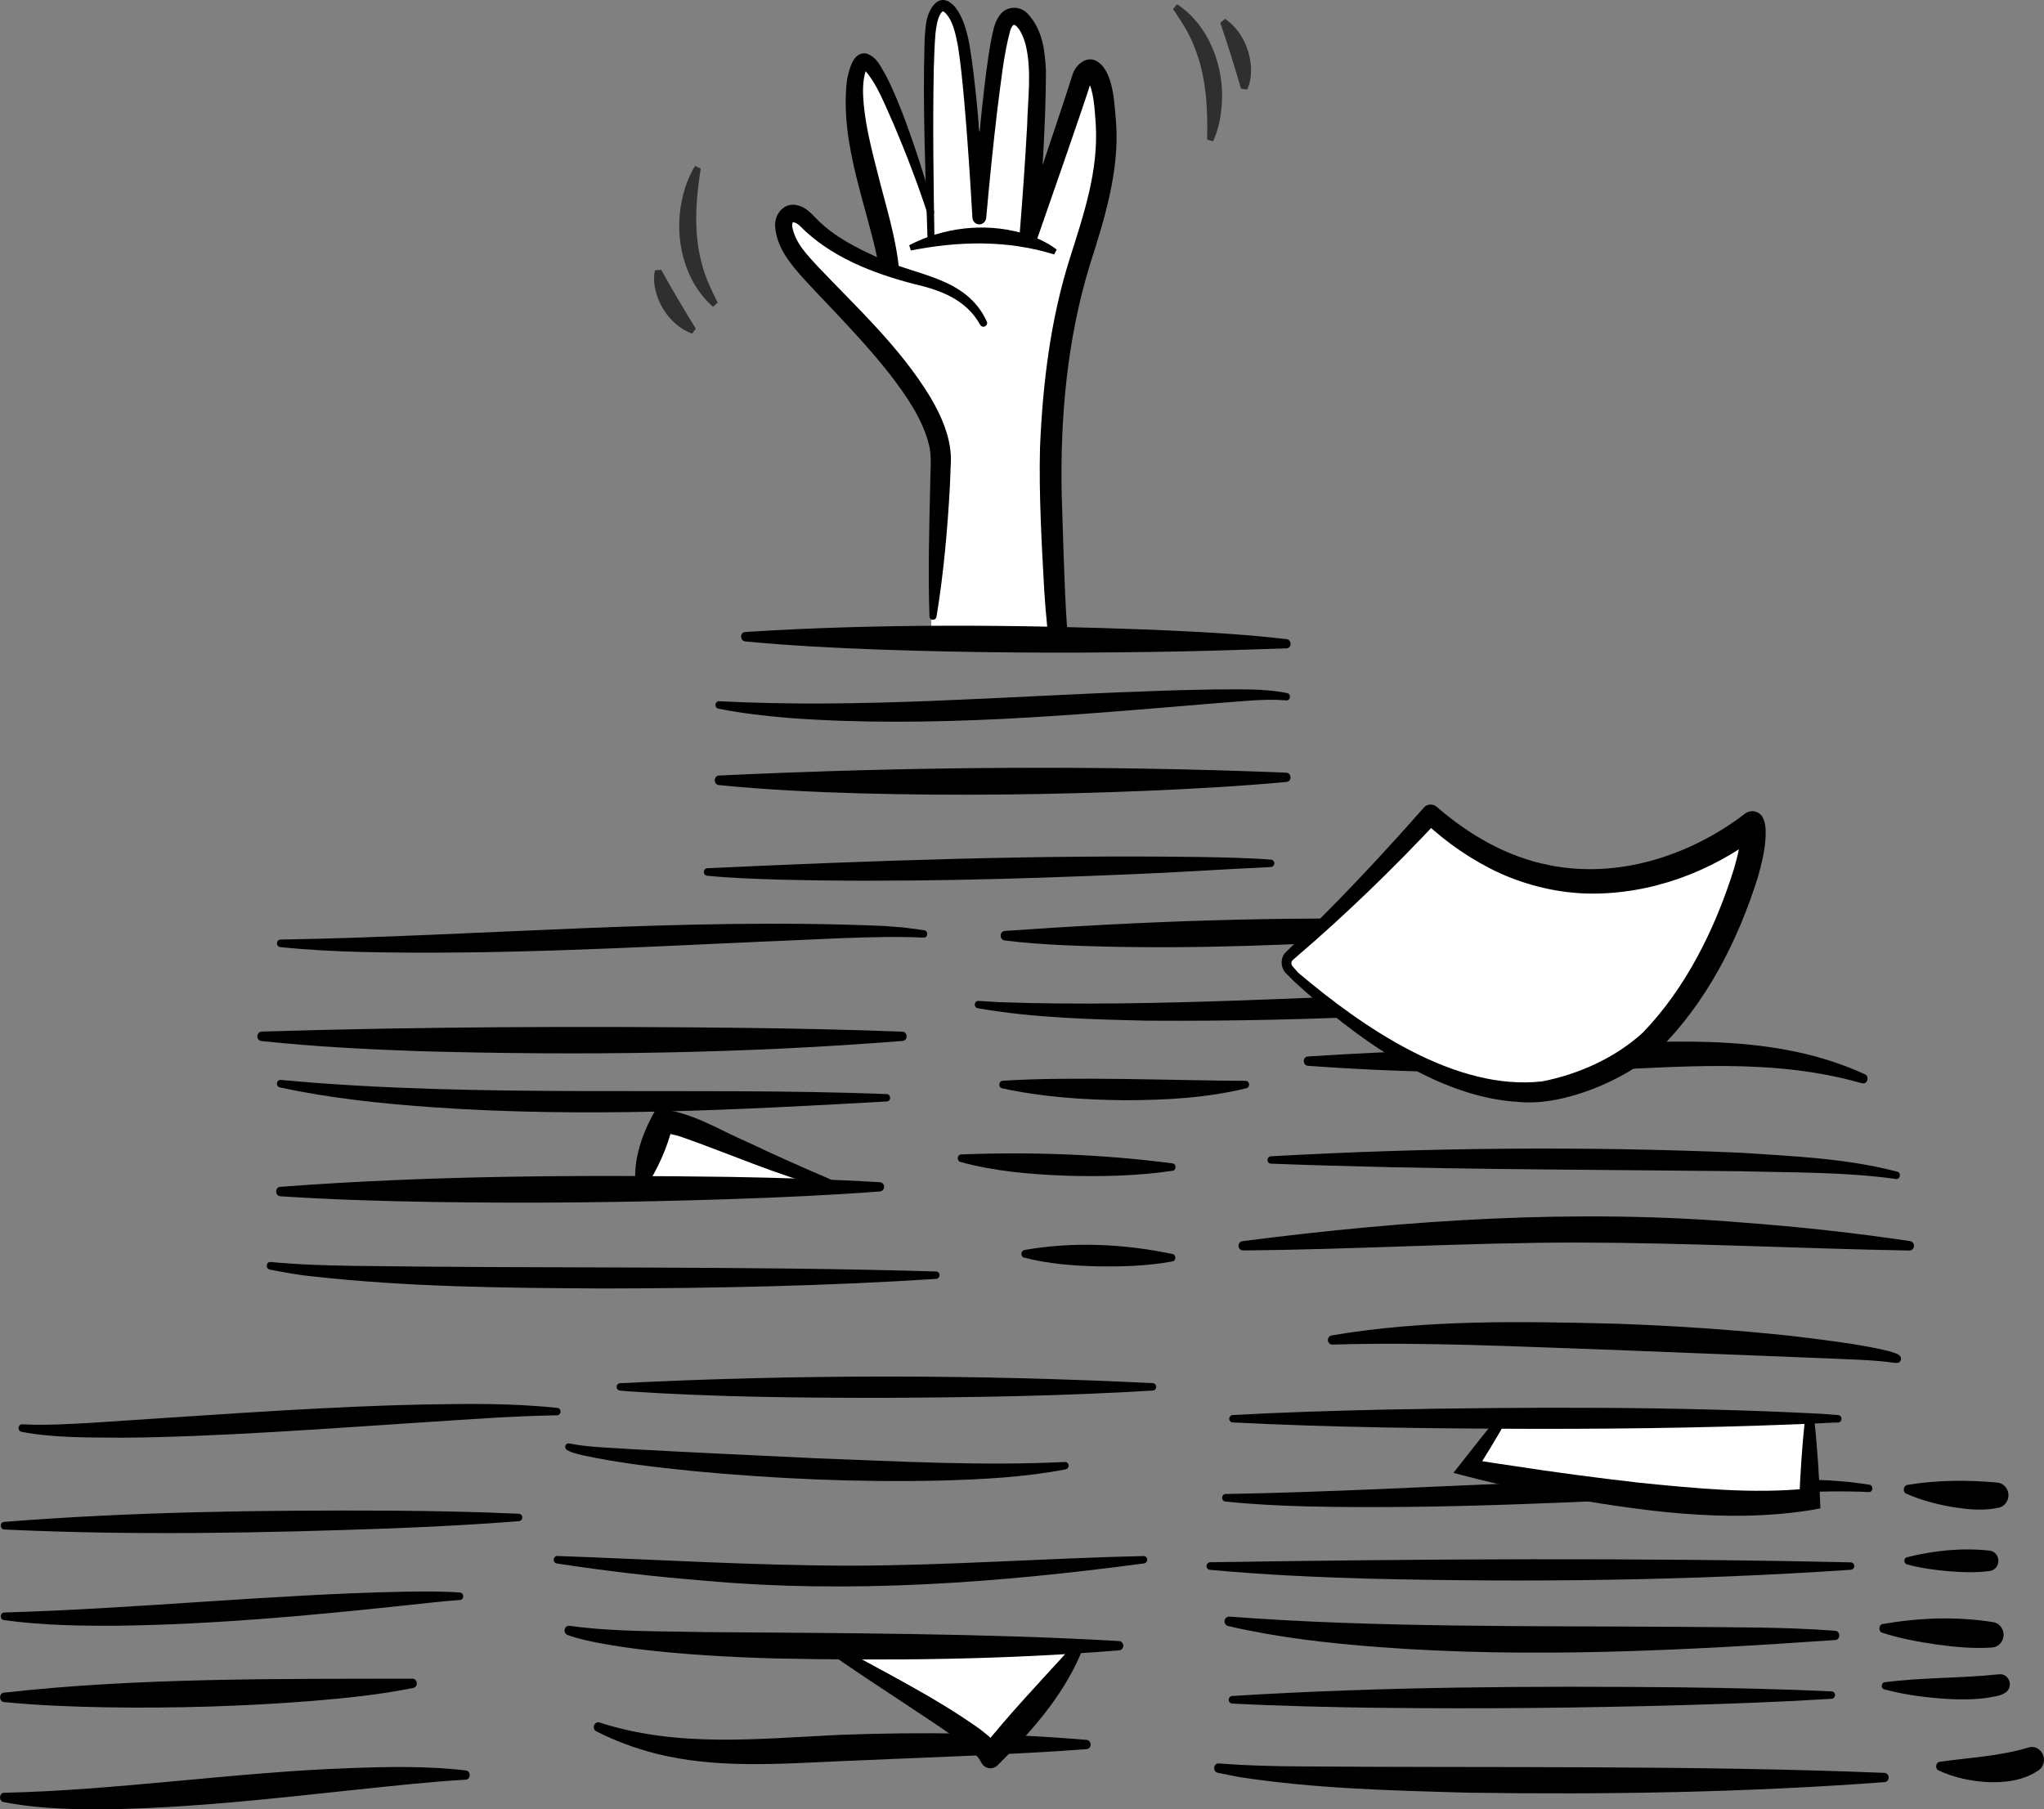 <svg width="157" height="139" viewBox="0 0 157 139" fill="none" xmlns="http://www.w3.org/2000/svg">
<rect x="0" y="0" width="157" height="139" fill="#808080" stroke="none"/>
<g clip-path="url(#clip0_1108_4318)">
<path d="M78.674 96.035C82.443 95.368 86.329 95.559 90.07 96.34C90.353 96.401 90.342 96.865 90.058 96.909C88.164 97.259 86.266 97.312 84.357 97.288C82.439 97.243 80.545 97.101 78.663 96.617C78.376 96.552 78.391 96.088 78.674 96.039V96.035Z" fill="black"/>
<path d="M73.835 88.69C79.253 88.478 84.675 88.677 90.063 89.377C90.365 89.422 90.373 89.901 90.063 89.946C87.353 90.345 84.625 90.402 81.896 90.325C79.16 90.219 76.435 89.995 73.769 89.267C73.466 89.186 73.516 88.694 73.835 88.69Z" fill="black"/>
<path d="M77.013 83.028C82.42 82.682 90.191 83.012 95.679 83.036C95.989 83.036 96.051 83.524 95.741 83.602C92.663 84.358 89.492 84.521 86.348 84.525C83.2 84.492 80.064 84.281 76.975 83.61C76.664 83.545 76.695 83.044 77.017 83.032L77.013 83.028Z" fill="black"/>
<path d="M126.974 76.374C114.065 77.847 101.078 78.501 88.091 78.412C86.185 78.367 83.468 78.302 81.59 78.176C79.424 78.046 77.254 77.834 75.1 77.456C74.953 77.432 74.852 77.285 74.879 77.131C74.902 76.98 75.034 76.879 75.178 76.895L76.785 76.993C88.642 77.412 102.041 76.492 113.972 76.151C118.288 76 122.608 75.858 126.935 75.797C127.091 75.797 127.215 75.923 127.219 76.082C127.219 76.232 127.114 76.358 126.974 76.374Z" fill="black"/>
<path d="M146.509 114.079C148.787 113.693 151.163 113.693 153.433 113.9C153.946 113.957 154.318 114.437 154.264 114.974C154.221 115.405 153.918 115.738 153.534 115.828C152.273 116.096 151.108 115.958 149.882 115.763C148.698 115.547 147.545 115.254 146.427 114.754C146.125 114.628 146.187 114.128 146.505 114.079H146.509Z" fill="black"/>
<path d="M146.47 119.636C148.574 119.115 150.712 118.891 152.851 119.131C153.262 119.192 153.546 119.587 153.491 120.018C153.445 120.372 153.177 120.64 152.851 120.689C151.787 120.835 150.724 120.795 149.66 120.709C148.597 120.612 147.533 120.478 146.47 120.181C146.206 120.12 146.21 119.697 146.47 119.636Z" fill="black"/>
<path d="M144.622 124.763C147.433 124.279 150.316 124.169 153.134 124.629C153.643 124.73 153.976 125.243 153.879 125.771C153.798 126.219 153.441 126.536 153.029 126.568C151.609 126.67 150.196 126.536 148.787 126.345C147.367 126.137 145.965 125.885 144.584 125.438C144.258 125.34 144.289 124.816 144.619 124.759L144.622 124.763Z" fill="black"/>
<path d="M144.77 129.238C147.623 128.864 150.72 128.933 153.538 128.628C153.945 128.571 154.318 128.872 154.368 129.299C154.461 130.255 153.266 130.304 152.66 130.434C151.527 130.592 150.339 130.576 149.21 130.499C147.696 130.381 146.202 130.182 144.727 129.783C144.451 129.714 144.483 129.267 144.762 129.242L144.77 129.238Z" fill="black"/>
<path d="M149.016 135.346C151.318 135.021 153.557 134.923 155.742 134.272C156.787 133.894 157.489 135.358 156.585 136.005C155.385 136.81 153.992 136.965 152.641 136.908C151.345 136.831 150.099 136.57 148.907 136.017C148.601 135.879 148.686 135.37 149.012 135.346H149.016Z" fill="black"/>
<path d="M0.353 137.728C8.853 137.549 18.332 136.126 26.84 135.837C29.805 135.727 32.797 135.662 35.782 136.016C36.174 136.065 36.186 136.699 35.763 136.724C32.825 136.895 29.894 137.232 26.956 137.537C21.072 138.163 15.161 138.83 9.234 138.977C6.249 139.042 3.237 139.009 0.283 138.448C-0.12 138.367 -0.078 137.716 0.357 137.724L0.353 137.728Z" fill="black"/>
<path d="M0.311 130.039C10.573 128.884 21.34 128.985 31.672 128.965C32.072 128.957 32.157 129.587 31.746 129.673C29.141 130.205 26.521 130.462 23.905 130.681C18.673 131.092 13.43 131.246 8.186 131.165C5.566 131.12 2.942 131.019 0.318 130.763C-0.081 130.722 -0.108 130.087 0.311 130.035V130.039Z" fill="black"/>
<path d="M0.334 123.878C10.297 123.598 20.963 122.491 30.923 122.284C32.39 122.268 33.849 122.231 35.336 122.349C35.654 122.373 35.673 122.894 35.336 122.918C33.896 123.02 32.436 123.199 30.985 123.35C23.711 124.126 16.422 124.797 9.102 124.895C6.171 124.915 3.225 124.867 0.295 124.464C-0.023 124.419 -0.027 123.886 0.33 123.882L0.334 123.878Z" fill="black"/>
<path d="M46.044 132.328C52.068 134.292 58.34 133.564 64.539 133.279C70.858 133.043 77.161 133.137 83.464 133.666C83.849 133.702 83.895 134.337 83.46 134.377C78.031 134.8 70.144 135.048 64.624 135.3C59.928 135.5 54.995 135.898 50.33 134.711C48.761 134.304 47.236 133.739 45.8 133.007C45.435 132.82 45.641 132.21 46.044 132.328Z" fill="black"/>
<path d="M42.819 119.539C50.329 119.804 57.82 120.271 65.327 120.284C72.818 120.271 80.332 119.71 87.842 119.543C87.994 119.543 88.118 119.665 88.118 119.82C88.118 119.966 88.013 120.092 87.877 120.109C76.664 121.605 65.303 122.459 54.005 121.426C50.244 121.125 46.494 120.69 42.764 120.113C42.613 120.088 42.508 119.942 42.532 119.783C42.551 119.637 42.675 119.531 42.815 119.535L42.819 119.539Z" fill="black"/>
<path d="M0.306 116.921C10.173 116.136 20.074 116.01 29.964 116.055C33.263 116.083 36.558 116.14 39.857 116.295C40.009 116.303 40.125 116.433 40.117 116.592C40.109 116.738 40.001 116.852 39.865 116.864C36.574 117.124 33.278 117.291 29.987 117.421C20.101 117.779 10.212 117.97 0.326 117.503C0.008 117.495 -0.058 116.962 0.31 116.921H0.306Z" fill="black"/>
<path d="M43.867 110.921C45.353 111.198 46.952 111.222 48.47 111.328C51.482 111.503 59.637 111.889 62.757 112.036C69.096 112.271 75.461 112.629 81.795 112.316C81.947 112.308 82.075 112.426 82.082 112.585C82.09 112.727 81.993 112.853 81.861 112.882C78.698 113.492 75.488 113.65 72.282 113.744C65.889 113.89 59.497 113.614 53.135 113.004C50.349 112.715 47.554 112.406 44.806 111.812C44.367 111.694 43.952 111.637 43.537 111.385C43.416 111.308 43.378 111.141 43.452 111.015C43.541 110.852 43.723 110.885 43.871 110.917L43.867 110.921Z" fill="black"/>
<path d="M47.721 106.26C61.314 105.581 74.957 105.589 88.549 106.26C88.7 106.268 88.813 106.403 88.805 106.561C88.797 106.708 88.685 106.821 88.549 106.83C81.741 107.244 74.925 107.354 68.106 107.387C61.519 107.395 54.878 107.33 48.3 106.891L47.609 106.83C47.228 106.765 47.31 106.211 47.717 106.26H47.721Z" fill="black"/>
<path d="M145.573 90.568C141.645 90.023 137.624 90.088 133.661 89.979C121.653 89.844 109.624 89.861 97.615 89.397C97.464 89.393 97.348 89.259 97.355 89.104C97.359 88.958 97.472 88.84 97.612 88.832C109.636 88.161 121.676 88.043 133.708 88.559C137.748 88.832 141.785 88.982 145.74 90.015C146.074 90.129 145.942 90.678 145.573 90.568Z" fill="black"/>
<path d="M143.019 83.224C136.114 81.239 128.984 81.987 121.928 82.268C114.759 82.5 107.606 82.41 100.453 81.878C100.076 81.849 100.002 81.215 100.457 81.166C106.628 80.739 115.582 80.495 121.854 80.247C128.949 79.946 136.561 79.446 143.24 82.532C143.617 82.699 143.438 83.329 143.023 83.22L143.019 83.224Z" fill="black"/>
<path d="M146.656 96.072C138.113 95.918 129.605 95.47 121.066 95.458C112.551 95.462 104.008 95.999 95.473 96.064C95.287 96.064 95.131 95.905 95.131 95.71C95.131 95.527 95.263 95.373 95.434 95.352C108.188 93.713 121.09 92.847 133.933 93.929C138.21 94.25 142.472 94.714 146.714 95.348C146.904 95.377 147.036 95.56 147.009 95.759C146.986 95.942 146.831 96.076 146.66 96.072H146.656Z" fill="black"/>
<path d="M145.464 104.693C143.764 104.453 141.952 104.441 140.225 104.352C136.797 104.213 127.533 103.847 123.985 103.709C116.781 103.465 109.554 103.083 102.351 103.298C102.164 103.306 102.005 103.152 101.997 102.957C101.99 102.778 102.114 102.623 102.277 102.595C109.469 101.37 116.797 101.513 124.051 101.692C128.55 101.842 133.141 102.155 137.628 102.635C139.759 102.896 142.301 103.192 144.393 103.64C144.805 103.733 145.208 103.823 145.616 103.973C145.849 104.055 146.124 104.25 145.977 104.539C145.88 104.75 145.647 104.718 145.464 104.693Z" fill="black"/>
<path d="M20.808 96.953C22.877 97.152 25.07 97.222 27.158 97.25C41.748 97.457 57.347 97.246 71.902 97.681C72.053 97.685 72.17 97.815 72.166 97.974C72.162 98.12 72.049 98.238 71.91 98.251C63.386 98.799 54.851 98.974 46.316 98.987C38.844 98.946 31.346 98.885 23.905 98.047C22.95 97.958 21.662 97.718 20.711 97.531C20.373 97.462 20.435 96.904 20.808 96.957V96.953Z" fill="black"/>
<path d="M21.576 82.966C36.764 84.385 52.887 83.466 68.121 84.052C68.428 84.076 68.482 84.605 68.102 84.621C56.458 85.28 44.767 85.882 33.111 85.056C29.222 84.776 25.326 84.369 21.495 83.54C21.343 83.507 21.246 83.352 21.277 83.194C21.304 83.047 21.436 82.95 21.576 82.962V82.966Z" fill="black"/>
<path d="M20.101 79.249C32.401 78.879 44.697 78.826 57.001 78.965C61.1 79.013 65.21 79.103 69.305 79.257C69.697 79.257 69.786 79.912 69.332 79.969C57.036 80.949 44.709 81.1 32.389 80.762C28.283 80.624 24.177 80.412 20.078 79.977C19.888 79.957 19.748 79.778 19.767 79.579C19.787 79.395 19.93 79.257 20.101 79.253V79.249Z" fill="black"/>
<path d="M21.549 72.183C36.985 71.918 52.433 70.474 67.88 71.137L69.433 71.255L70.989 71.467C71.319 71.52 71.296 72.064 70.92 72.032C67.399 71.853 62.19 72.211 58.62 72.337C48.326 72.805 38.025 73.37 27.716 73.134C25.652 73.077 23.583 72.975 21.522 72.76C21.37 72.744 21.258 72.601 21.273 72.443C21.289 72.292 21.409 72.178 21.553 72.183H21.549Z" fill="black"/>
<path d="M93.664 135.477C95.733 135.644 97.922 135.697 100.006 135.705C114.596 135.823 130.192 135.607 144.743 136.201C144.929 136.209 145.077 136.376 145.069 136.571C145.061 136.754 144.925 136.896 144.754 136.913C134.104 137.706 123.426 137.881 112.753 137.722C106.873 137.559 100.969 137.417 95.135 136.514L93.536 136.193C93.109 136.099 93.203 135.412 93.657 135.477H93.664Z" fill="black"/>
<path d="M94.635 130.294C106.135 129.578 117.659 129.517 129.175 129.631C133.014 129.68 136.852 129.761 140.691 129.94C140.842 129.948 140.959 130.078 140.951 130.237C140.943 130.383 140.831 130.501 140.695 130.51C136.86 130.749 133.021 130.888 129.183 130.998C121.509 131.213 113.832 131.29 106.155 131.205C102.316 131.16 98.477 131.071 94.639 130.876C94.487 130.867 94.367 130.733 94.375 130.571C94.383 130.42 94.495 130.302 94.635 130.294Z" fill="black"/>
<path d="M94.433 124.195C105.588 125.053 118.043 124.903 129.284 124.984C133.188 125.029 137.058 124.984 140.97 125.285C141.374 125.322 141.386 125.985 140.943 125.997C129.307 126.798 117.605 127.412 105.945 126.542C102.052 126.245 98.155 125.806 94.328 124.919C94.142 124.874 94.022 124.683 94.064 124.484C94.103 124.305 94.262 124.187 94.433 124.199V124.195Z" fill="black"/>
<path d="M92.946 120.02C109.349 119.763 125.751 119.662 142.154 120.028C142.305 120.028 142.429 120.158 142.426 120.321C142.426 120.467 142.313 120.585 142.173 120.597C129.873 121.435 117.55 121.573 105.235 121.284C101.128 121.167 97.022 120.984 92.927 120.601C92.776 120.589 92.663 120.447 92.675 120.284C92.686 120.134 92.807 120.024 92.946 120.02Z" fill="black"/>
<path d="M94.146 114.776C109.582 114.512 125.029 113.068 140.477 113.731L142.03 113.849L143.586 114.06C143.916 114.113 143.893 114.658 143.516 114.626C139.996 114.447 134.787 114.805 131.216 114.931C120.923 115.398 110.622 115.964 100.313 115.728C98.248 115.671 96.18 115.569 94.118 115.354C93.967 115.337 93.855 115.195 93.87 115.037C93.886 114.886 94.006 114.772 94.15 114.772L94.146 114.776Z" fill="black"/>
<path d="M54.335 66.701C66.937 66.119 79.567 65.664 92.189 65.839C94.002 65.879 95.787 65.896 97.631 66.042C97.778 66.054 97.891 66.188 97.879 66.347C97.868 66.506 97.736 66.615 97.588 66.611C94.025 66.778 90.385 67.026 86.802 67.168C77.786 67.551 68.762 67.803 59.737 67.575C57.929 67.514 56.124 67.457 54.311 67.278C54.16 67.262 54.047 67.12 54.063 66.961C54.075 66.811 54.195 66.701 54.335 66.697V66.701Z" fill="black"/>
<path d="M77.184 71.519C87.745 70.778 98.345 70.38 108.933 70.66C110.459 70.722 111.949 70.758 113.513 70.937C113.7 70.957 113.832 71.132 113.812 71.328C113.793 71.519 113.638 71.649 113.463 71.645C110.769 71.848 107.082 72.149 104.431 72.287C96.87 72.706 89.29 72.946 81.717 72.617C80.2 72.539 78.682 72.446 77.161 72.247C76.761 72.194 76.757 71.543 77.188 71.523L77.184 71.519Z" fill="black"/>
<path d="M55.22 59.58C69.685 58.897 84.341 58.771 98.807 59.361C99.195 59.381 99.261 60.024 98.823 60.072C95.194 60.41 91.561 60.605 87.928 60.76C80.658 61.053 73.384 61.146 66.115 60.951C62.478 60.849 58.841 60.674 55.208 60.312C54.804 60.272 54.785 59.613 55.224 59.584L55.22 59.58Z" fill="black"/>
<path d="M55.247 53.872C66.126 54.437 77.002 53.494 87.877 53.119C89.698 53.042 91.518 52.993 93.342 52.965C95.209 52.981 97.002 52.867 98.877 53.249C99.211 53.335 99.118 53.88 98.753 53.803C96.987 53.66 95.162 53.913 93.389 54.026C82.537 54.925 71.513 55.958 60.63 55.161C58.806 55.007 56.982 54.803 55.181 54.445C55.029 54.417 54.932 54.262 54.96 54.104C54.987 53.957 55.111 53.86 55.251 53.868L55.247 53.872Z" fill="black"/>
<path d="M80.833 35.162C80.697 31.917 82.32 22.201 84.388 17.398C86.457 12.595 85.405 5.538 83.829 5.652C82.254 5.766 80.755 14.49 80.076 14.949C79.397 15.409 79.591 11.501 79.591 11.501C79.591 11.501 79.894 1.585 77.906 1.248C75.919 0.91 75.484 11.846 75.484 11.846C75.302 9.443 73.629 -0.294 72.356 0.508C71.083 1.309 71.514 16.405 71.514 16.405C71.052 13.615 69.041 10.866 68.715 8.743C68.615 8.101 65.797 2.761 65.917 5.652C66.037 8.544 68.808 20.912 68.808 20.912C66.421 20.842 62.579 16.901 61.333 16.503C60.087 16.104 60.211 17.089 60.367 18.585C60.522 20.082 63.522 23.246 65.952 24.954C68.382 26.662 72.084 32.62 72.216 34.231C72.348 35.841 71.731 35.638 71.731 35.638L71.514 49.055C71.514 49.055 75.077 49.453 81.349 48.916C80.949 41.344 80.833 35.162 80.833 35.162Z" fill="white"/>
<path d="M75.298 24.97C74.211 22.994 72.212 22.278 70.175 21.81C67.043 20.993 63.778 19.744 61.414 17.329C61.232 17.174 61.057 17.06 60.887 17.085C60.875 17.089 60.887 17.085 60.887 17.093C60.879 17.093 60.836 17.211 60.852 17.386C61.042 18.606 61.962 19.541 62.769 20.424C65.796 23.62 69.103 26.638 71.448 30.493C72.325 31.962 73.152 33.824 73.028 35.65L72.962 37.338C72.779 40.705 72.48 44.053 71.933 47.383C71.875 47.688 71.417 47.713 71.393 47.343C71.277 44.109 71.374 40.522 71.448 37.277C71.448 36.362 71.591 35.024 71.351 34.158C70.854 32.157 69.569 30.339 68.319 28.712C66.988 27.024 65.517 25.426 64.019 23.844C63.27 23.051 62.509 22.266 61.76 21.444C60.766 20.342 59.691 19.086 59.544 17.471C59.439 16.438 60.258 15.49 61.283 15.779C61.946 15.934 62.385 16.483 62.831 16.926C64.155 18.227 65.789 19.041 67.458 19.801C70.357 21.196 74.196 21.249 75.787 24.678C75.95 25.003 75.496 25.279 75.306 24.966L75.298 24.97Z" fill="black"/>
<path d="M67.586 20.841C66.716 15.998 64.457 11.19 65.059 6.127C65.226 5.346 65.529 3.91 66.565 4.118C67.396 4.415 67.636 5.131 68.048 5.802C68.634 6.932 69.088 8.087 69.53 9.246C70.38 11.585 71.153 13.915 71.766 16.343L71.265 16.485C70.508 14.175 69.627 11.861 68.676 9.62C68.005 8.152 67.357 6.355 66.324 5.293C66.355 5.31 66.468 5.293 66.522 5.261C66.577 5.228 66.581 5.208 66.573 5.228C66.573 5.228 66.542 5.314 66.522 5.366C66.235 6.216 66.262 7.123 66.344 8.034C66.518 9.828 66.969 11.569 67.419 13.329C68.02 15.749 68.801 18.141 69.053 20.658L67.578 20.845L67.586 20.841Z" fill="black"/>
<path d="M71.254 18.672C71.095 13.483 70.862 8.293 71.017 3.096C71.025 2.815 71.075 2.225 71.114 1.941C71.254 0.639 72.189 -0.841 73.392 0.578C73.998 1.38 74.262 2.392 74.448 3.344C74.708 4.836 74.859 6.309 75.015 7.785C75.31 10.742 75.539 13.694 75.741 16.655L74.677 16.643C74.891 13.845 75.135 11.055 75.434 8.261C75.628 6.512 75.818 4.751 76.144 3.01C76.261 2.449 76.369 1.782 76.715 1.274C77.216 0.46 78.287 0.371 78.939 1.054C80.095 2.311 80.258 3.868 80.34 5.451C80.328 9.7 80.006 13.877 79.727 18.099L78.361 17.786C79.125 15.524 81.101 9.676 81.819 7.48L82.389 5.711C82.614 5.003 83.414 4.291 84.175 4.662C85.568 5.39 85.591 8.045 85.727 9.416C85.999 13.165 84.796 16.944 83.705 20.372C81.959 26.07 81.423 32.113 81.551 38.072C81.656 41.057 81.745 45.059 81.947 48.023L81.99 48.446L82.013 48.625C82.013 48.645 82.024 48.67 82.013 48.645L81.997 48.605C81.73 47.966 80.778 48.068 80.639 48.747C80.879 47.743 82.277 48.084 82.087 49.081C81.97 49.756 80.988 50.036 80.635 49.231C80.503 48.886 80.487 48.532 80.441 48.182C80.348 47.271 80.27 46.323 80.212 45.42C80.014 41.898 79.793 37.953 79.882 34.423C80.084 29.506 80.689 24.529 82.172 19.852C83.263 16.407 84.384 13.109 84.163 9.505C84.078 8.403 84.035 7.016 83.519 6.109C83.561 6.146 83.697 6.195 83.783 6.166C83.93 6.134 83.926 6.081 83.903 6.126C83.876 6.158 83.833 6.231 83.798 6.317C82.797 9.4 80.767 15.162 79.688 18.282C79.556 18.668 79.148 18.867 78.784 18.725C78.477 18.607 78.294 18.294 78.322 17.969C78.543 15.187 78.745 12.397 78.896 9.611C78.947 7.582 79.249 5.516 78.807 3.547C78.663 2.949 78.407 2.339 78.089 2.03C77.996 1.949 77.933 1.896 77.868 1.904C77.829 1.904 77.658 2.108 77.6 2.331C77.076 4.247 76.878 6.39 76.61 8.395C76.28 11.161 76.001 13.946 75.752 16.724C75.729 17.033 75.465 17.265 75.17 17.236C74.902 17.212 74.704 16.984 74.689 16.712C74.522 13.763 74.328 10.811 74.072 7.87C73.94 6.406 73.8 4.93 73.575 3.502C73.4 2.612 73.171 1.436 72.496 0.896C72.422 0.871 72.445 0.867 72.391 0.891C72.341 0.916 72.259 1.018 72.197 1.144C71.991 1.514 71.902 2.132 71.852 2.587C71.782 3.494 71.747 4.413 71.723 5.329C71.638 9.761 71.704 14.203 71.782 18.636C71.793 18.985 71.277 19.006 71.261 18.652L71.254 18.672Z" fill="black"/>
<path d="M80.969 19.549C77.386 18.426 73.613 18.52 69.965 19.244L69.833 18.841C72.472 17.467 75.608 17.101 78.465 17.894C79.42 18.166 80.344 18.548 81.166 19.171L80.965 19.553L80.969 19.549Z" fill="black"/>
<path d="M92.717 10.723C92.779 8.287 92.651 5.806 91.72 3.561C91.328 2.516 90.734 1.642 90.101 0.69L90.412 0.328C92.841 1.914 94.06 5.091 93.847 8.023C93.777 9.003 93.587 9.963 93.175 10.861L92.717 10.723Z" fill="#2F2F30"/>
<path d="M53.822 12.949C53.446 15.353 53.26 17.822 53.888 20.18C54.145 21.27 54.618 22.222 55.123 23.251L54.769 23.568C52.565 21.657 51.765 18.342 52.359 15.467C52.553 14.507 52.868 13.584 53.388 12.75L53.822 12.949Z" fill="#2F2F30"/>
<path d="M95.322 6.81C94.821 5.073 94.313 3.463 93.731 1.75L94.095 1.445C95.33 2.283 96.063 3.824 96.094 5.35C96.094 5.866 96.032 6.379 95.791 6.879L95.322 6.81Z" fill="#2F2F30"/>
<path d="M50.783 20.723C51.653 22.288 52.507 23.728 53.446 25.253L53.159 25.636C51.773 25.123 50.718 23.801 50.353 22.329C50.236 21.829 50.186 21.312 50.31 20.771L50.783 20.727V20.723Z" fill="#2F2F30"/>
<path d="M57.246 48.552C67.632 47.893 78.038 47.986 88.433 48.377C91.899 48.532 95.357 48.69 98.835 49.105C99.227 49.154 99.238 49.796 98.807 49.813C95.357 49.926 91.879 50.04 88.413 50.085C81.485 50.187 74.553 50.15 67.629 49.906C64.162 49.78 60.7 49.609 57.234 49.276C56.831 49.235 56.807 48.58 57.246 48.548V48.552Z" fill="black"/>
<path d="M63.538 126.42C68.832 129.796 75.352 133.281 76.09 134.9C76.09 134.9 82.599 127.799 82.816 126.27" fill="white"/>
<path d="M63.72 126.112C67.535 128.271 71.684 130.28 75.267 132.839C75.907 133.355 76.404 133.672 76.874 134.51L75.465 134.274C77.367 131.867 79.668 129.43 81.733 127.169C82.005 126.852 82.35 126.478 82.529 126.132C82.684 125.811 83.189 125.965 83.154 126.323C83.134 126.673 83.053 126.909 82.968 127.153C81.539 130.459 79.094 133.148 76.621 135.624C76.292 135.942 75.783 135.921 75.48 135.576C75.271 135.291 75.282 135.132 74.925 134.803C73.346 133.327 71.467 132.212 69.678 131C67.819 129.764 65.148 128.044 63.367 126.734C63.021 126.482 63.343 125.9 63.728 126.112H63.72Z" fill="black"/>
<path d="M63.665 90.94C56.648 88.508 52.976 86.222 50.868 86.129C50.868 86.129 49.436 89.765 49.165 91.29" fill="white"/>
<path d="M63.557 91.284C59.796 90.32 55.949 88.6 52.282 87.323C51.773 87.168 51.257 87.042 50.834 87.038L51.672 86.477C51.241 88.226 50.496 89.877 49.502 91.353C49.34 91.65 48.882 91.556 48.835 91.223C48.575 89.076 49.359 86.985 50.403 85.184C53.015 85.33 55.204 86.798 57.537 87.799C59.598 88.779 61.674 89.698 63.774 90.597C64.166 90.759 63.972 91.402 63.557 91.288V91.284Z" fill="black"/>
<path d="M99.506 75.015C99.506 75.015 99.537 75.043 99.591 75.096C100.55 75.979 109.283 83.852 116.766 83.909C119.141 84.271 124.405 82.356 126.854 79.948C131.764 75.121 135.245 65.514 134.585 63.339C134.585 63.339 122.2 73.697 109.888 62.578C109.888 62.578 104.707 68.374 99.071 73.421C98.753 73.705 98.73 74.177 99.017 74.49L99.506 75.019V75.015Z" fill="white"/>
<path d="M99.704 74.718C104.695 78.947 111.798 83.844 118.47 83.075C121.226 82.538 124.071 81.269 126.175 79.342C129.482 75.925 131.737 71.374 133.18 66.771C133.456 65.787 133.79 64.619 133.669 63.639L135.179 64.119C131.391 67.019 126.772 68.711 122.06 68.65C119.712 68.605 117.383 68.056 115.225 67.092C113.087 66.108 111.127 64.754 109.411 63.151L110.416 63.094C106.954 66.787 103.341 70.293 99.518 73.562L99.32 73.733C99.219 73.811 99.172 73.937 99.195 74.063C99.211 74.152 99.246 74.197 99.389 74.356L99.7 74.713L99.704 74.718ZM99.362 75.364L99.273 75.271L98.889 74.88C98.384 74.49 98.248 73.611 98.8 73.115C98.831 73.083 100.449 71.517 100.535 71.431C103.589 68.43 106.52 65.274 109.357 62.053C109.621 61.748 110.071 61.728 110.366 61.996C112.866 64.156 115.745 65.815 118.92 66.449C124.168 67.543 129.749 65.791 134.015 62.525C134.426 62.191 135.02 62.269 135.338 62.7C135.657 63.192 135.63 63.904 135.614 64.331C135.556 65.38 135.307 66.384 135.032 67.36C133.479 72.33 131.026 77.08 127.362 80.704C124.781 83.01 120.058 84.995 116.661 84.657C110.432 84.32 104.164 79.789 99.359 75.36L99.362 75.364Z" fill="black"/>
<path d="M43.816 124.912C47.251 125.383 50.787 125.306 54.253 125.387C64.504 125.465 75.775 125.481 85.96 126.075C86.146 126.087 86.29 126.254 86.282 126.449C86.274 126.628 86.138 126.77 85.972 126.786C77.161 127.51 68.331 127.592 59.501 127.409C55.957 127.307 52.413 127.108 48.893 126.677C47.566 126.498 46.238 126.302 44.93 125.997C44.484 125.888 44.072 125.786 43.587 125.603C43.409 125.534 43.316 125.326 43.382 125.139C43.448 124.948 43.642 124.863 43.82 124.92L43.816 124.912Z" fill="black"/>
<path d="M21.53 91.179C33.026 90.305 44.55 90.256 56.07 90.415C59.909 90.484 63.747 90.594 67.59 90.826C67.776 90.838 67.92 91.004 67.908 91.2C67.896 91.379 67.76 91.521 67.594 91.533C63.759 91.826 59.92 91.993 56.082 92.123C48.408 92.375 40.731 92.46 33.054 92.338C29.215 92.273 25.376 92.155 21.534 91.903C21.13 91.875 21.087 91.216 21.53 91.175V91.179Z" fill="black"/>
<path d="M138.998 108.957V115.184C130.18 116.558 112.776 112.764 112.776 112.764L115.396 109.002" fill="white"/>
<path d="M139.347 108.958C139.6 111.26 139.74 113.57 139.825 115.88L139.118 116.01C132.443 117.076 125.732 116.018 119.145 114.871C116.626 114.387 114.119 113.818 111.635 113.155C112.031 112.663 113.261 111.085 113.676 110.564C114.15 109.967 114.635 109.377 115.124 108.787C115.248 108.641 115.462 108.625 115.605 108.755C115.733 108.869 115.757 109.064 115.671 109.206C115.287 109.873 114.899 110.536 114.499 111.195L113.296 113.159L112.908 112.102C113.983 112.281 115.074 112.452 116.157 112.606C119.405 113.106 122.669 113.541 125.926 113.912C130.215 114.339 134.605 114.786 138.878 114.355L138.199 115.18C138.292 113.102 138.42 111.028 138.649 108.954C138.688 108.531 139.305 108.531 139.344 108.954L139.347 108.958Z" fill="black"/>
<path d="M141.098 109.283C133.394 109.653 125.616 109.779 117.911 109.771C110.164 109.75 102.417 109.669 94.674 109.279C94.522 109.271 94.41 109.136 94.417 108.982C94.425 108.835 94.538 108.721 94.674 108.713C98.547 108.498 102.421 108.38 106.29 108.294C117.418 108.079 128.577 108.042 139.697 108.604C140.066 108.624 140.823 108.681 141.195 108.713C141.572 108.77 141.506 109.332 141.098 109.287V109.283Z" fill="black"/>
<path d="M1.743 109.422C3.412 109.519 5.154 109.405 6.823 109.32C11.392 109.027 17.633 108.588 22.201 108.328C25.625 108.14 29.052 107.97 32.487 107.901C35.922 107.84 39.365 107.795 42.811 108.161C42.959 108.177 43.067 108.315 43.056 108.474C43.04 108.624 42.92 108.734 42.78 108.73C39.372 108.787 35.961 109.047 32.545 109.267C25.442 109.731 16.469 110.406 9.428 110.451C6.932 110.43 4.11 110.479 1.654 109.999C1.308 109.93 1.37 109.377 1.747 109.426L1.743 109.422Z" fill="black"/>
</g>
<defs>
<clipPath id="clip0_1108_4318">
<rect width="157" height="139" fill="white"/>
</clipPath>
</defs>
</svg>
